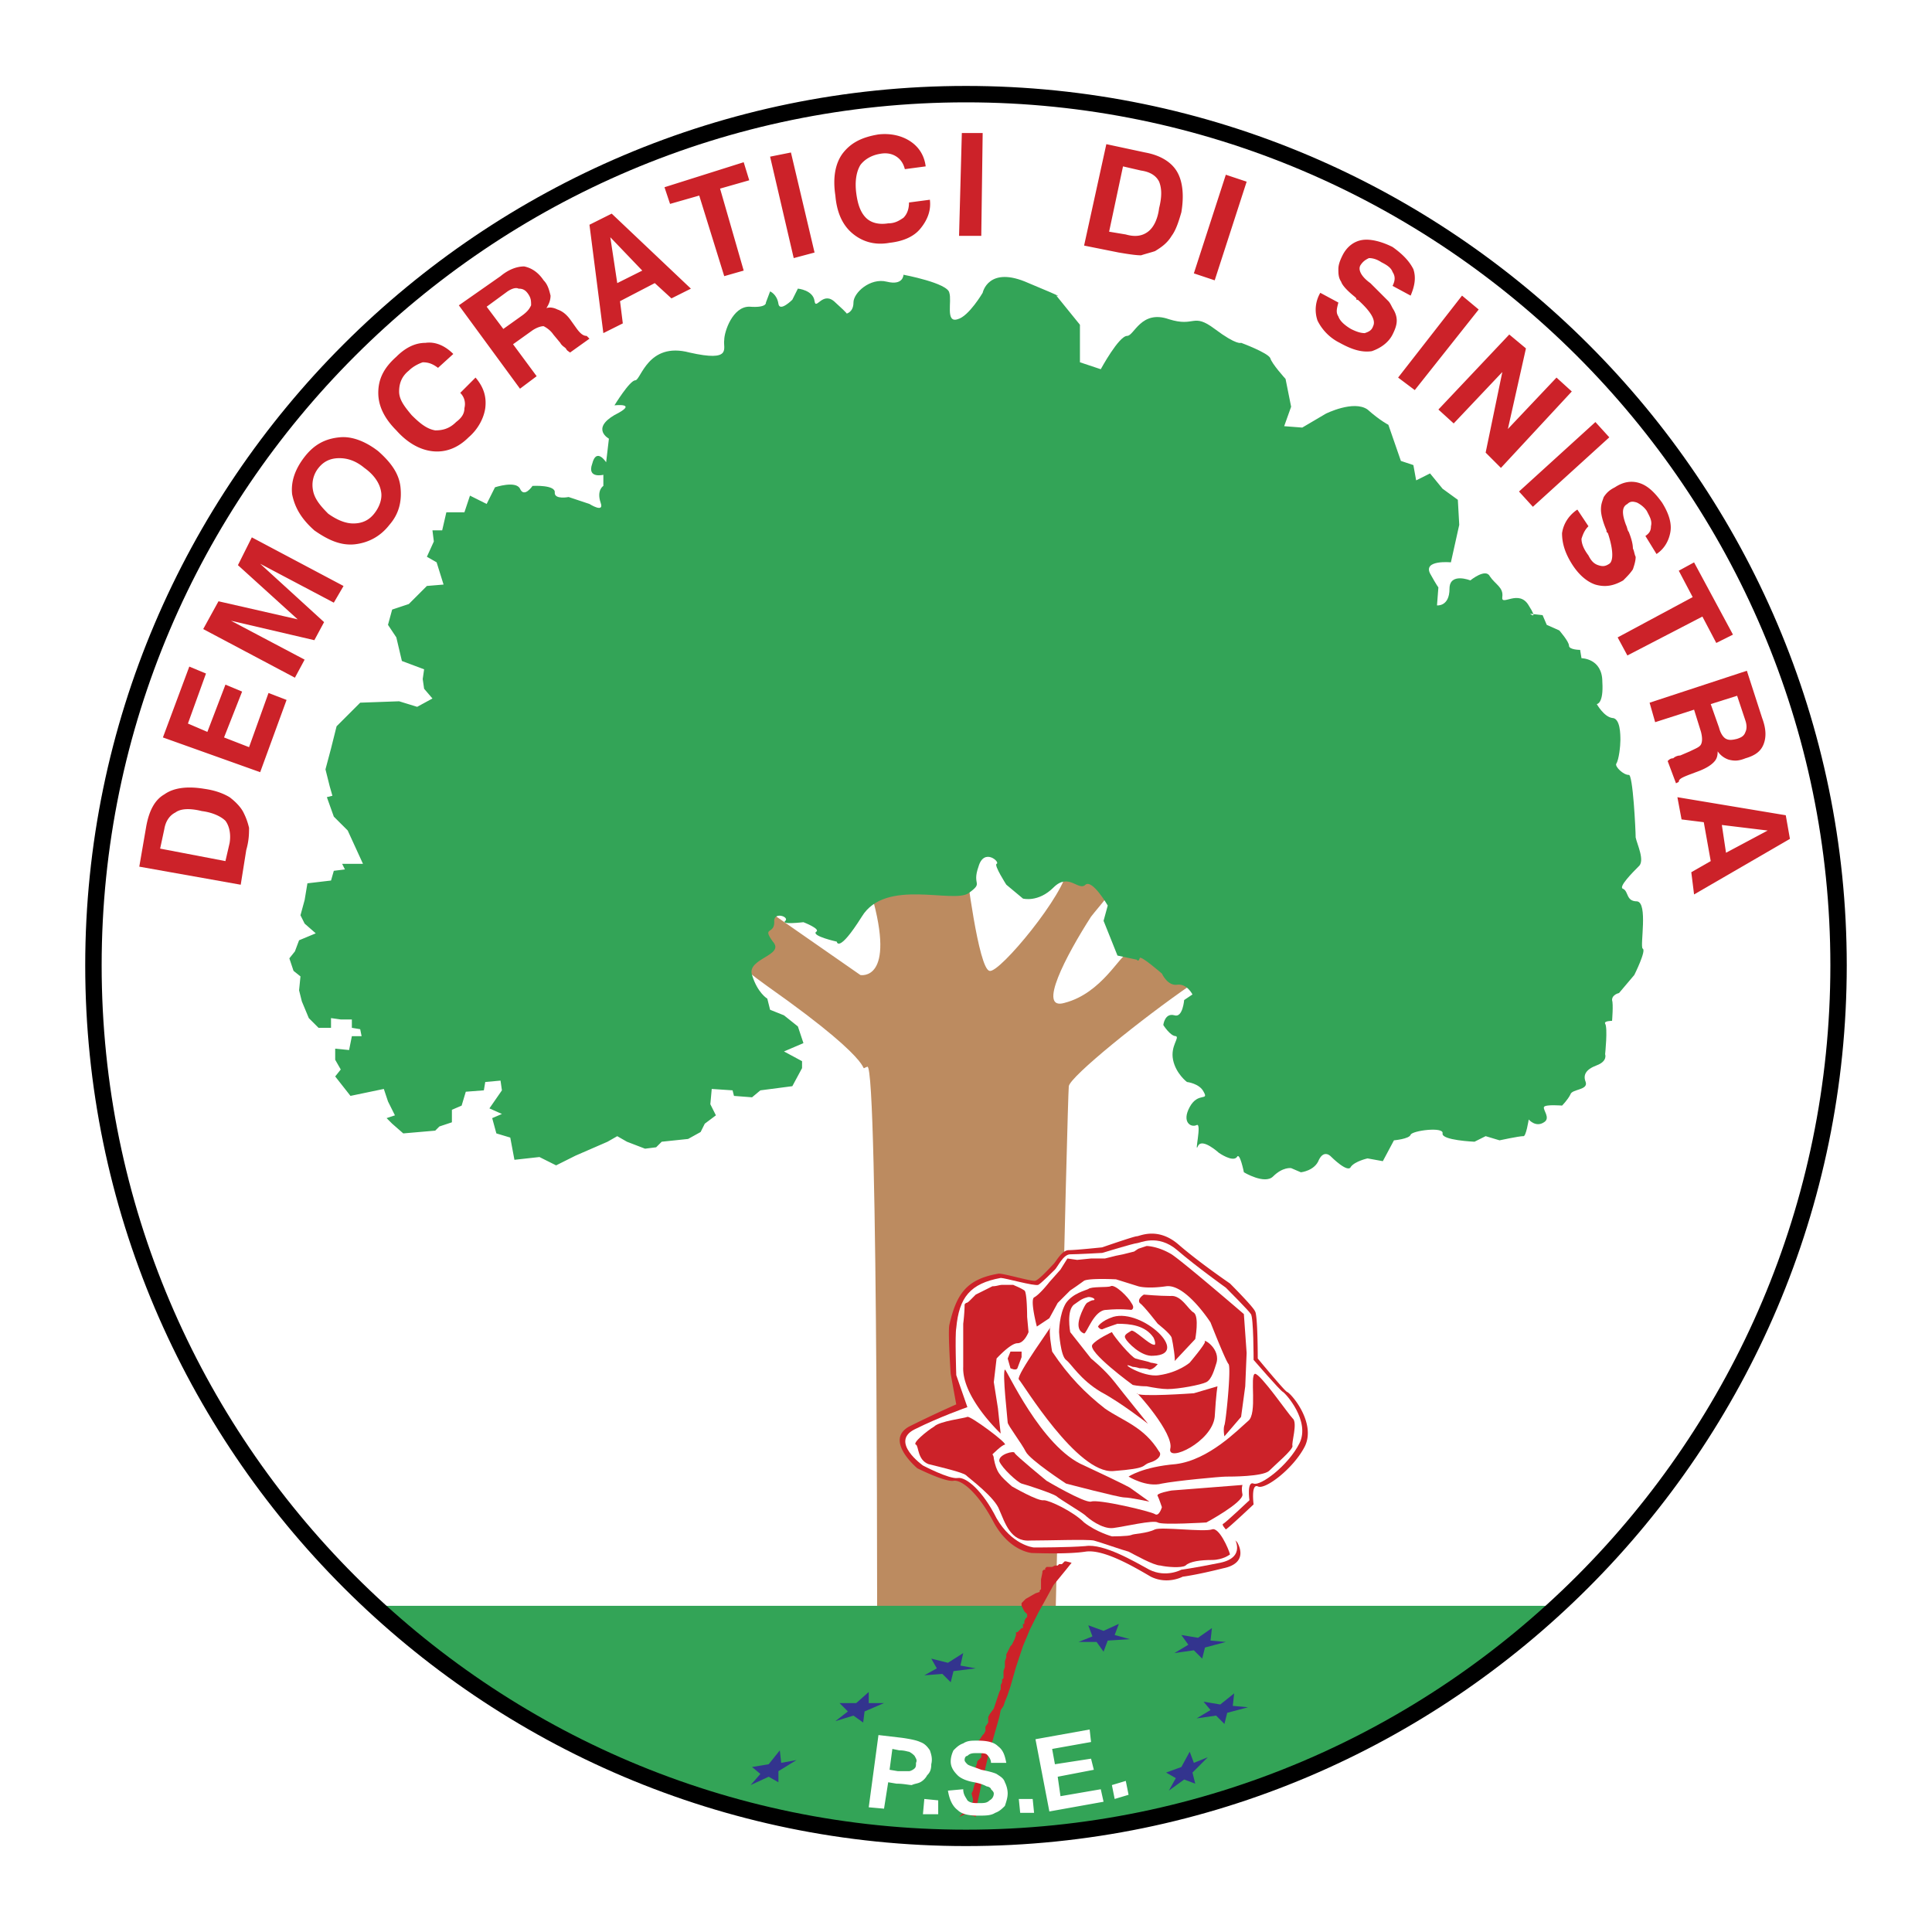 <svg xmlns="http://www.w3.org/2000/svg" width="2500" height="2500" viewBox="0 0 192.756 192.756"><path fill-rule="evenodd" clip-rule="evenodd" fill="#fff" d="M0 0h192.756v192.756H0V0z"/><path d="M87.506 168.947s.138-62.935-.971-62.519c-1.248.416 2.218.554-9.981-8.041-12.06-8.594-.277-7.762-.277-7.762l9.565 6.654s3.604.693 1.109-8.04c-2.634-8.733 9.426-2.772 9.426-2.772s1.247 10.258 2.356 10.396c.971.277 7.625-7.763 7.764-10.258 0-.277.139-.555.277-.832.139-.138.277-.277.555-.416s.416-.139.691-.277c.277 0 .555.139.832.139.277.139.555.417.832.417.416 0 1.248-.139 1.387.138s.277.971.277 1.387c.139.277-.277.277-.277.97 0 .832-1.248 2.08-2.219 3.327-2.494 3.882-5.406 9.427-2.633 8.595 3.742-.971 5.545-4.852 6.238-4.852s3.742-2.218 3.742-2.218 7.625 1.941 2.633 5.267c-4.852 3.328-12.059 9.15-12.197 10.12-.139 1.109-1.525 61.549-1.525 61.549s-13.445-1.664-17.604-.972z" fill-rule="evenodd" clip-rule="evenodd" fill="#bc8b60"/><path d="M76.555 99.636l.278 1.109 1.386.555 1.386 1.108.554 1.664-1.94.831 1.802.971v.693l-.97 1.802-3.188.416-.832.693-1.802-.139-.139-.555-2.08-.139-.139 1.524.555 1.109-1.109.832-.416.832-1.248.692-2.634.277-.555.555-1.109.139-1.802-.693-.97-.555-.97.555-3.188 1.386-1.941.971-1.663-.832-2.495.277-.416-2.218-1.387-.416-.416-1.524.97-.416-1.248-.555 1.248-1.802-.139-.971-1.524.139-.139.832-1.802.139-.416 1.386-.97.416v1.248l-1.248.416-.416.416-3.188.276-1.109-.97-.554-.555.832-.277-.693-1.387-.416-1.247-3.327.693-1.525-1.94.555-.693-.555-.971v-1.109l1.387.139.277-1.386h.97l-.139-.693-.832-.139v-.832h-1.109l-.971-.138v.97H31.78l-.971-.97-.693-1.664-.277-1.108.139-1.387-.693-.555-.417-1.247.555-.693.416-1.109 1.664-.693-1.109-.97-.416-.832.416-1.525.277-1.664 2.356-.277.277-.97 1.109-.139-.277-.555h2.079l-1.524-3.327-1.387-1.386-.693-1.941.554-.139-.277-.97-.416-1.664.554-2.079.555-2.218 2.356-2.356 3.882-.139 1.802.554 1.525-.832-.832-.97-.139-.971.139-.97-2.218-.832-.555-2.356-.832-1.248.416-1.525 1.664-.554 1.802-1.802 1.663-.139-.693-2.218-.97-.555.693-1.525-.138-1.109h.97l.416-1.802h1.802l.555-1.664 1.664.832.832-1.664s2.08-.693 2.495.139c.416.97 1.248-.277 1.248-.277s2.356-.139 2.218.693c0 .693 1.386.416 1.386.416l2.079.693s1.525.97 1.109-.139c-.416-1.248.277-1.664.277-1.664V47.37s-1.664.416-1.109-1.109c.416-1.663 1.386-.139 1.386-.139l.277-2.356s-1.802-.97.554-2.356c2.496-1.248 0-.97 0-.97s1.525-2.495 2.079-2.495c.555 0 1.248-3.881 5.407-2.772 4.297.97 3.327-.416 3.465-1.248 0-.832.832-3.327 2.495-3.327 1.802.139 1.664-.416 1.664-.416l.417-1.108s.693.277.832 1.247c.138.832 1.386-.416 1.386-.416l.554-1.109s1.525.139 1.664 1.248c.139.971.832-1.109 2.079.139 1.386 1.248 1.109 1.109 1.109 1.109s.693-.139.693-1.109 1.664-2.495 3.327-2.079c1.664.416 1.664-.693 1.664-.693s4.436.832 4.574 1.802c.277.832-.416 3.05.832 2.634 1.108-.277 2.495-2.634 2.495-2.634s.555-2.772 4.574-.97c4.021 1.664 2.773 1.248 2.773 1.248l2.357 2.911v3.743l2.078.693s1.803-3.327 2.635-3.327c.693 0 1.385-2.634 4.158-1.664 2.633.832 2.355-.693 4.574.97 2.219 1.664 2.635 1.387 2.635 1.387s2.633.97 2.91 1.524c.139.555 1.525 2.08 1.525 2.08l.555 2.772-.693 1.941 1.803.139 2.355-1.387s2.773-1.386 4.158-.416c1.248 1.109 2.08 1.525 2.08 1.525l1.248 3.604 1.246.416.277 1.525 1.387-.693 1.248 1.525 1.525 1.109.139 2.495-.277 1.248-.555 2.495s-2.773-.277-2.08 1.109c.693 1.248.832 1.386.832 1.386l-.139 1.802s1.248.139 1.248-1.664c0-1.664 2.08-.832 2.08-.832s1.523-1.247 1.939-.416c.555.832 1.387 1.109 1.248 2.08-.139.97 1.664-.832 2.633.832.971 1.525.139.832.139.832l1.248.139.416.97 1.248.554s.971 1.109.971 1.525 1.109.416 1.109.416l.137.832s2.08 0 2.08 2.356c.139 2.218-.555 2.218-.555 2.218s.693 1.247 1.525 1.386c.832 0 .832 1.664.832 2.218s-.139 1.94-.416 2.356c-.139.277.693 1.109 1.248 1.109.416-.138.691 5.545.691 6.238.139.693.971 2.356.277 2.911-.553.555-2.078 2.079-1.523 2.218.555.277.277 1.248 1.385 1.248 1.109.139.277 4.436.555 4.713.416.139-.83 2.634-.83 2.634l-1.525 1.802s-.693.139-.693.693c.139.416 0 2.079 0 2.079s-.832 0-.693.277c.277.416 0 3.05 0 3.05s.277.693-.832 1.109-1.387.971-1.109 1.663c.277.832-1.385.693-1.523 1.248-.277.554-.832 1.108-.832 1.108s-1.664-.139-1.803.139.693 1.109 0 1.525c-.832.555-1.525-.277-1.525-.277s-.275 1.802-.553 1.663c-.416 0-2.357.416-2.357.416l-1.387-.416-1.109.555s-3.326-.139-3.188-.832c.139-.692-3.049-.276-3.188.139-.139.416-1.664.555-1.664.555l-1.109 2.079-1.525-.277s-1.246.277-1.662.832c-.277.693-1.941-.971-1.941-.971s-.693-.831-1.248.277c-.416 1.109-1.801 1.248-1.801 1.248l-.971-.416s-.832-.139-1.803.832c-.832.832-2.91-.416-2.91-.416s-.416-2.079-.693-1.525c-.416.555-1.803-.416-1.803-.416s-1.664-1.524-2.08-.692c-.416.97.416-2.356-.139-2.079s-1.523-.277-.691-1.803c.83-1.524 1.939-.555 1.385-1.524-.416-.832-1.662-.971-1.662-.971s-1.109-.832-1.387-2.218c-.277-1.387.693-2.218.277-2.356-.555 0-1.248-1.109-1.248-1.109s.139-1.247 1.109-.97c.832.277.971-1.525.971-1.525l.83-.555s-.553-1.108-1.523-.971c-.971.139-1.525-1.108-1.525-1.108s-2.219-1.94-2.219-1.524c-.139.415-.277.138-.277.138l-1.939-.416-.832-2.08-.555-1.386.416-1.525s-1.525-2.634-2.219-2.08c-.691.693-1.662-1.247-3.188.277-1.525 1.525-3.051 1.109-3.051 1.109l-1.662-1.386s-1.248-1.94-.971-2.079c.416-.139-1.248-1.664-1.803.277-.693 1.94.555 1.525-.97 2.634-1.524 1.109-8.317-1.525-10.673 2.356-2.357 3.743-2.496 2.495-2.496 2.495s-2.495-.554-2.079-.97c.555-.277-1.248-.97-1.248-.97s-2.356.277-1.802-.139c.416-.416-1.248-.97-1.109.139 0 1.248-1.248.416-.139 1.94 1.248 1.387-2.634 1.664-2.08 3.327.556 1.806 1.527 2.361 1.527 2.361zM155.57 160.214c-15.941 14.556-37.428 23.15-59.192 23.15-21.764 0-42.973-8.595-59.054-23.15H155.57z" fill-rule="evenodd" clip-rule="evenodd" fill="#33a457"/><path d="M99.566 127.083c.277-.139 3.465.832 3.742.693.416-.139 1.525-1.386 1.803-1.663s.832-1.387 1.525-1.387 3.326-.277 3.326-.277 3.189-1.108 3.465-1.108c.277 0 2.08-.971 4.16.831 2.078 1.803 5.129 3.882 5.129 3.882s2.355 2.356 2.494 2.772c.277.277.277 4.713.277 4.713s2.635 3.188 2.912 3.327c.416.139 2.91 3.05 1.801 5.406-1.107 2.219-4.02 4.436-4.713 4.021-.691-.277-.416 1.802-.416 1.802s-2.494 2.356-2.771 2.495c-.277 0 1.109 1.248 1.109 1.248s1.387 2.079-1.387 2.634c-2.773.693-4.02.832-4.02.832s-1.525.831-3.189 0c-1.662-.971-4.713-2.773-6.516-2.496-1.801.277-4.99.139-5.268.139s-2.355-.277-3.881-3.049c-1.525-2.912-3.188-4.298-4.02-4.159-.832.139-3.604-1.247-3.604-1.247s-3.327-2.773-.832-4.159a113.586 113.586 0 0 1 4.713-2.218l-.555-3.05s-.277-4.021-.139-4.853c.697-3.049 1.667-4.574 4.855-5.129z" fill-rule="evenodd" clip-rule="evenodd" fill="#cc2229"/><path d="M99.844 127.499c.416 0 3.326.832 3.742.693.277-.139 1.387-1.248 1.664-1.525.277-.276.832-1.524 1.525-1.524s3.188-.139 3.188-.139 3.189-.971 3.465-.971c.277 0 2.08-.97 4.021.693 1.939 1.664 4.852 3.743 4.852 3.743s2.355 2.356 2.496 2.634c.275.277.275 4.574.275 4.574s2.635 3.05 2.912 3.188 2.771 2.911 1.664 5.129c-1.109 2.218-3.883 4.298-4.576 4.021s-.416 1.663-.416 1.663-2.494 2.356-2.633 2.356c-.277.139 1.109 1.387 1.109 1.387s1.246 1.94-1.387 2.495c-2.773.555-3.881.693-3.881.693s-1.525.831-3.189 0c-1.523-.832-4.574-2.635-6.377-2.357-1.662.139-4.852.139-5.129.139-.139 0-2.217-.277-3.742-2.91-1.387-2.773-3.05-4.159-3.881-4.021-.832.139-3.466-1.248-3.466-1.248s-3.327-2.356-.832-3.604c2.495-1.248 5.268-2.218 5.268-2.218l-1.109-3.189s-.139-4.02 0-4.713c.278-3.048 1.386-4.434 4.437-4.989z" fill-rule="evenodd" clip-rule="evenodd" fill="#fff"/><path d="M103.447 132.351s-.693-2.633-.277-2.91c.555-.277 1.525-1.525 1.525-1.525l1.109-1.248.693-1.108.971.139 1.385-.139h1.387l1.109-.277.693-.139 1.109-.277.414-.277.832-.277s1.109 0 2.496.832c1.248.832 7.209 5.961 7.209 5.961l.275 3.882-.139 3.326-.414 3.05-1.664 1.94s-.139-.692 0-1.108c.139-.277.693-5.684.416-6.1-.277-.277-1.803-4.159-1.803-4.159s-2.494-3.881-4.436-3.604-2.773 0-2.773 0l-2.217-.693s-2.635-.139-3.189.139a37.29 37.29 0 0 1-1.385.971l-1.248 1.247-.832 1.525-1.246.829zM99.844 143.025s-3.881-3.604-3.743-6.654v-4.298c.139-1.108.139-1.94.139-1.94l.139-.139c.139 0 .277-.139.416-.276l.554-.555.832-.416.832-.416c.416 0 .693-.139.971-.139h1.109c.277.139.693.277 1.107.555.277.139.277 2.634.277 2.634l.139 1.524s-.416 1.109-1.107 1.109c-.693 0-2.08 1.524-2.08 1.524l-.277 2.356.416 2.635c-.002.001.276 2.635.276 2.496z" fill-rule="evenodd" clip-rule="evenodd" fill="#cc2229"/><path d="M117.172 135.816l2.078-2.218s.416-2.218-.139-2.634c-.553-.277-1.246-1.802-2.355-1.663-1.109 0-2.635-.139-2.635-.139s-.693.416-.416.831c.416.277 1.803 2.079 1.803 2.079s1.248.971 1.387 1.387c.138.556.416 2.357.277 2.357zM108.16 133.044c.277 0 .971-2.356 2.219-2.356 1.387-.139 2.496 0 2.496 0s.416-.139 0-.693c-.277-.554-1.664-1.94-2.08-1.663-.277.139-1.941 0-2.219.277-.277.139-1.523.416-2.217 1.386-.693 1.109-.693 2.911-.693 2.911s.139 2.356.693 2.772 1.387 1.94 3.465 3.188c2.08 1.109 4.713 3.188 4.713 3.188s-2.355-2.911-3.326-4.159c-.971-1.247-2.357-2.356-2.357-2.356l-2.078-2.634s-.416-2.218.416-2.772c.416-.277.693-.554 1.246-.692.277-.139.971.139.693.277-.277 0-.416.138-.693.276-.139.139-.277.416-.277.416-.276.555-1.108 2.218-.001 2.634z" fill-rule="evenodd" clip-rule="evenodd" fill="#cc2229"/><path d="M121.33 136.094c-.139.416-.416 1.524-.971 1.802s-2.771.693-3.881.693c-.555 0-1.387-.139-2.08-.277-.832 0-1.385-.139-1.385-.139s-4.576-3.326-4.021-4.02c.416-.555 1.941-1.248 1.941-1.248.277.555 1.941 2.495 2.357 2.634.414.139 1.246.277 1.523.416.139 0 .693.139.693.139s-.416.555-.832.555c-.277-.139-.693-.139-.971-.139-.414-.139-.691-.139-.691-.139-1.664-.693.969 1.108 2.633.831 1.941-.276 3.051-1.247 3.051-1.247s1.523-1.802 1.523-2.079c-.276-.416 1.666.693 1.111 2.218zM111.072 146.768c3.604-.276 2.771-.555 3.604-.831.971-.277 1.248-.832.971-1.109-1.525-2.495-3.604-3.05-5.406-4.297-1.941-1.525-3.604-3.189-5.268-5.684 0 0-.416-2.219-.139-2.496s-3.465 4.852-3.188 5.268c.415.415 5.823 9.426 9.426 9.149zM113.428 139.005c-.137-.277 3.744 4.021 3.328 5.545-.277 1.387 4.158-.693 4.436-3.188.139-2.356.277-3.05.277-3.05l-2.357.693c-.001 0-5.684.416-5.684 0z" fill-rule="evenodd" clip-rule="evenodd" fill="#cc2229"/><path d="M125.211 137.064c-.555.138.277 4.02-.693 4.713-.969.832-3.881 3.882-7.207 4.297-3.328.277-4.713 1.248-4.713 1.248s1.801 1.109 3.326.693c1.387-.277 5.822-.693 6.377-.693s3.604 0 4.297-.555c.693-.693 2.357-2.079 2.357-2.495-.139-.277.555-2.356 0-2.772-.416-.416-3.189-4.436-3.744-4.436zM100.26 136.648c.139-.139 3.604 7.763 7.9 9.564 4.16 1.941 4.576 2.219 4.576 2.219l1.939 1.386s-1.939-.416-2.494-.416-5.822-1.386-5.822-1.386-3.605-2.356-4.021-3.188c-.414-.832-1.801-2.634-1.801-2.911s-.555-4.99-.277-5.268z" fill-rule="evenodd" clip-rule="evenodd" fill="#cc2229"/><path d="M120.359 151.897s3.605-1.941 3.605-2.773c-.139-.692 0-.97 0-.97l-7.07.554s-1.664.277-1.387.555c.139.277.416 1.109.416 1.109s-.277.971-.693.693-5.684-1.525-6.377-1.248c-.693.139-4.436-2.079-4.436-2.079s-3.049-2.495-3.188-2.772c0-.277-1.664.139-1.525.832.277.693 1.803 2.079 2.219 2.218.553.139 3.049.97 3.465 1.247.277.277 2.633 1.664 2.91 1.941s1.664 1.386 2.773 1.247 4.02-.831 4.436-.554c.417.277 4.852 0 4.852 0z" fill-rule="evenodd" clip-rule="evenodd" fill="#cc2229"/><path d="M100.26 144.134c.277-.139-3.466-2.911-3.743-2.772-.277.139-2.772.416-3.327.971-.693.416-2.218 1.663-1.802 1.802.277.139.138 1.525 1.248 1.94 1.109.277 3.465.832 3.743 1.109.277.277 2.911 2.218 3.327 3.466.555 1.248 1.109 3.188 3.049 3.05 1.941 0 5.684-.139 6.377 0 .555.139 2.912.97 3.467 1.108.555.277 2.494 1.387 3.188 1.387.555.139 2.08.277 2.496 0 .416-.416 1.523-.555 2.633-.555s1.803-.555 1.803-.555c-.139-.555-1.109-2.772-1.803-2.495-.832.277-4.99-.277-5.684 0-.832.416-2.078.416-2.355.555s-1.941.139-1.941.139-1.525-.416-2.773-1.386c-1.107-1.109-3.465-2.219-4.02-2.219-.555.139-3.188-1.386-3.188-1.386-1.248-1.109-1.525-1.387-1.803-2.772 0-.277-.139-.416-.139-.416s.969-.971 1.247-.971zM101.508 136.51l.416-1.109v-.554h-1.109l-.277.692.277.971c-.001 0 .554.277.693 0zM112.32 133.599c.139.277 1.523 1.802 2.771 1.663 3.742-.138-1.109-4.713-4.02-3.881-1.248.416-1.525.97-1.525.97s.139.277.416.277c.277-.139 1.525-.555 1.525-.555 1.248 0 2.771.139 3.604 1.387.139.277.277.832 0 .693-.416 0-1.939-1.525-2.217-1.387-.415.278-.831.417-.554.833zM106.359 155.778h-.138l-.278.278h-.277l-.139.138h-.277l-.277.139h-.555l-.139.139v.138h-.138l-.139.139v.139l-.139.692V158.551l-.138.138v.139l-.416.139-.971.554-.139.139-.138.139-.137.139v.276l.137.277.138.278.278.277v.277l-.139.139-.139.277v.278h-.138V162.433h-.137l-.139.138-.139.139-.138.138h-.139v.277l-.139.416-.138.277-.139.278-.139.138-.138.278-.139.277-.139.277v.278l-.138.415v.554l-.139.416v.694l-.139.139v.277l-.138.277v.416l-.139.277-.139.416-.138.416-.139.416-.139.416-.416.553-.138.278v.554l-.278.416V172.69l-.138.278-.139.138-.277.416-.139.139.139.139h.138l.139.138V174.77l-.139.277v.277l-.138.139-.278.277v.139l-.138.415-.139.139-.139.138v.139l-.277.277.416.278.139.138V177.819l-.139.278-.139.554-.138.278.138.554v.277l-.138.138v.139l-.139.139h-.138l-.277.416-.416.416-.277.277.277-.139.277-.138h.554l.139.138h.138l.278.139.138-1.248.416-1.94.694-2.911.832-2.912.277-.97.139-.693.277-.416.139-.416.277-.693.277-.831.555-1.942.692-2.079.693-1.663.832-1.664.693-1.247.832-1.525 1.248-1.525.555-.693-.555-.139z" fill-rule="evenodd" clip-rule="evenodd" fill="#cc2229"/><path fill-rule="evenodd" clip-rule="evenodd" fill="#33348e" d="M96.101 164.928l-1.525.969-1.663-.416.554.971-1.248.694 1.802-.139.832.832.277-1.11 2.218-.277-1.524-.277.277-1.247zM86.674 168.809l-1.248 1.109h-1.663l.832.832-1.248.97 1.802-.555.971.693.138-1.108 1.941-.832h-1.525v-1.109zM77.802 174.631l-1.109 1.387-1.663.276.832.693-.971 1.11 1.802-.832.971.554v-1.109l1.802-1.108-1.525.277-.139-1.248zM118.697 174.77l-.832 1.524-1.525.555.971.554-.694 1.248 1.526-1.109 1.107.416-.277-1.109 1.525-1.525-1.387.555-.414-1.109zM123.133 168.947l-1.387 1.11-1.664-.278.693.832-1.386.831 1.941-.277.832.832.277-1.109 2.079-.554-1.524-.139.139-1.248zM120.914 162.433l-1.387.969-1.662-.277.694.971-1.387.832 1.939-.278.832.831.278-1.108 2.08-.555-1.526-.138.139-1.247zM111.627 162.017l-1.525.693-1.526-.555.416 1.109-1.385.554h1.801l.694.971.416-1.109 2.218-.139-1.525-.416.416-1.108z"/><path d="M86.674 180.314l.97-7.208 2.357.277c.97.139 1.524.277 1.802.416.416.139.693.415.971.831.139.416.277.832.139 1.387 0 .554-.139.831-.416 1.108-.139.277-.416.555-.693.693s-.554.139-.832.277c-.277 0-.832-.139-1.525-.139l-.832-.139-.416 2.634-1.525-.137zm2.357-5.822l-.277 2.079.832.139h1.109c.139 0 .416-.139.555-.277s.139-.277.139-.554c.138-.277 0-.416-.139-.693a1.912 1.912 0 0 0-.555-.416c-.138 0-.416-.139-.97-.139l-.694-.139zM92.081 181.008l.138-1.525 1.386.138v1.387h-1.524zM94.576 178.651l1.525-.139c0 .555.277.832.416 1.108.277.277.692.277 1.108.277.555 0 .832 0 1.109-.277a.76.76 0 0 0 .416-.692c0-.139-.139-.277-.277-.416 0-.139-.277-.277-.416-.277-.277-.139-.555-.277-1.248-.416-.831-.139-1.385-.416-1.663-.693-.416-.416-.693-.832-.693-1.386 0-.416.139-.832.277-1.109.277-.277.555-.554.97-.692.416-.277.832-.277 1.386-.277.971 0 1.664.139 2.08.554.555.416.693.971.832 1.664h-1.525c0-.277-.139-.555-.416-.832-.139-.139-.555-.139-.971-.139s-.693 0-.97.277c-.139 0-.277.139-.277.416 0 .139.139.277.277.416.138.138.692.276 1.386.554.693.139 1.248.277 1.525.416.416.277.693.416.832.832.139.277.277.693.277 1.109s-.139.831-.277 1.247c-.277.277-.555.555-.971.693-.416.277-.971.277-1.664.277-.97 0-1.663-.139-2.079-.555-.553-.415-.831-1.108-.969-1.94zM101.785 180.869l-.139-1.386h1.385l.139 1.386h-1.385zM104.695 180.73l-1.386-7.208 5.406-.97.139 1.248-3.881.692.277 1.526 3.604-.555.277 1.108-3.604.694.278 1.941 4.019-.693.278 1.247-5.407.97zM111.211 179.483l-.277-1.386 1.386-.416.278 1.386-1.387.416z" fill-rule="evenodd" clip-rule="evenodd" fill="#fff"/><path d="M22.492 85.912l.416-1.802c.139-.832 0-1.664-.416-2.218-.416-.416-1.248-.832-2.356-.97-1.109-.277-2.08-.277-2.634.139-.555.277-.971.832-1.109 1.663l-.416 1.941 6.515 1.247zm1.525 2.357l-10.12-1.802.693-4.02c.277-1.525.832-2.634 1.802-3.188.97-.693 2.356-.832 4.02-.554.97.138 1.802.416 2.495.832.554.416 1.109.97 1.386 1.525.277.555.417.97.555 1.525 0 .554 0 1.248-.278 2.218l-.553 3.464zM25.958 77.041l-9.704-3.466 2.633-7.07 1.664.693-1.802 4.99 1.941.833 1.802-4.714 1.663.693-1.802 4.575 2.496.97 1.94-5.406 1.802.693-2.633 7.209zM29.423 67.614l-9.149-4.852 1.525-2.772 7.901 1.802-5.961-5.406 1.386-2.773 9.15 4.852-.971 1.663-7.346-3.881 6.376 5.822-.97 1.802-8.318-1.94 7.347 3.881-.97 1.802zM32.75 51.256c.971.693 1.803.97 2.496.97.832 0 1.525-.277 2.079-.97.555-.693.832-1.525.693-2.218-.138-.832-.693-1.664-1.664-2.356-.832-.693-1.663-.971-2.495-.971s-1.525.277-2.079.971a2.71 2.71 0 0 0-.555 2.218c.139.831.693 1.525 1.525 2.356zm-1.386 1.664c-1.248-1.109-1.94-2.218-2.218-3.604-.139-1.247.277-2.495 1.247-3.743.971-1.248 2.08-1.802 3.466-1.94 1.248-.139 2.634.416 3.882 1.386 1.247 1.108 2.079 2.218 2.218 3.604s-.139 2.634-1.109 3.743c-.97 1.248-2.218 1.802-3.465 1.941-1.387.138-2.635-.417-4.021-1.387zM47.444 37.671c.832.971 1.109 1.941.971 3.05-.139.971-.693 2.08-1.664 2.912-1.109 1.109-2.357 1.525-3.604 1.386-1.248-.139-2.496-.832-3.604-2.08-1.248-1.248-1.802-2.495-1.802-3.743 0-1.386.554-2.495 1.802-3.604.97-.97 1.94-1.386 2.911-1.386.97-.139 1.94.277 2.772 1.109l-1.525 1.386c-.554-.416-.97-.555-1.525-.555-.416.139-.971.416-1.386.832-.693.555-.97 1.248-.97 2.08s.554 1.525 1.247 2.356c.832.832 1.525 1.387 2.357 1.525.693 0 1.386-.138 2.08-.832.554-.416.832-.832.832-1.387.139-.554 0-1.108-.416-1.524l1.524-1.525zM50.216 32.819l1.941-1.386c.554-.416.693-.693.832-.971 0-.416 0-.693-.277-1.109-.277-.416-.554-.555-.97-.555-.277-.139-.693 0-1.109.278L48.554 30.6l1.662 2.219zm1.664 5.961l-6.1-8.317 4.159-2.911c.832-.693 1.664-.97 2.357-.97.693.139 1.386.554 1.94 1.386.416.416.555.97.693 1.525 0 .416-.138.832-.416 1.248.416-.139.832 0 1.109.139.416.139.832.416 1.248.97l.693.97c.416.555.693.693.97.693l.277.277-1.94 1.386c-.139-.139-.277-.139-.416-.416-.139-.139-.416-.277-.555-.554l-.693-.832c-.278-.416-.693-.693-.971-.832-.277 0-.693.139-1.109.416l-1.94 1.387 2.356 3.188-1.662 1.247zM60.891 23.67l.693 4.575 2.495-1.248-3.188-3.327zm-2.08-1.247l2.218-1.109 7.902 7.485-1.941.971-1.663-1.525-3.466 1.802.277 2.218-1.941.97-1.386-10.812zM72.257 27.552l-2.495-8.04-2.911.832-.555-1.664 7.902-2.495.554 1.802-2.911.831 2.357 8.179-1.941.555zM79.189 25.75l-2.356-10.12 2.079-.416 2.356 9.981-2.079.555zM92.774 19.928c.139 1.109-.277 2.079-.971 2.911-.693.832-1.802 1.247-3.05 1.386-1.524.277-2.772-.139-3.743-.97-.97-.832-1.525-2.079-1.664-3.743-.277-1.802 0-3.188.693-4.159.832-1.109 1.941-1.664 3.604-1.941 1.248-.139 2.357.139 3.188.693.832.554 1.386 1.386 1.525 2.495l-2.079.277c-.139-.555-.416-.971-.832-1.248s-.971-.416-1.664-.277c-.832.138-1.525.554-1.94 1.109-.417.693-.555 1.664-.417 2.772.139 1.109.417 1.941.971 2.495.555.555 1.386.693 2.218.555.693 0 1.109-.277 1.525-.555.416-.416.554-.97.554-1.525l2.082-.275zM95.685 23.532l.277-10.259h2.079l-.139 10.259h-2.217zM110.656 23.116l1.664.277c.971.277 1.662.139 2.217-.277.555-.416.971-1.248 1.109-2.356.277-1.109.277-1.941 0-2.634-.277-.554-.832-.97-1.803-1.109l-1.801-.416-1.386 6.515zm-2.496 1.386l2.219-10.119 3.881.832c1.525.277 2.635.97 3.189 1.941.555.97.693 2.356.416 4.02-.277.97-.555 1.802-.971 2.356-.416.693-.971 1.109-1.664 1.525-.416.139-.971.277-1.387.416-.553 0-1.385-.139-2.217-.277l-3.466-.694zM119.111 27.274l3.19-9.841 2.078.692-3.188 9.843-2.08-.694zM131.727 29.215l1.803.97c-.139.555-.277.971 0 1.386.139.416.555.832 1.248 1.248.555.277.969.416 1.385.416.416-.139.693-.277.832-.693.277-.554-.139-1.386-1.523-2.633h-.139c0-.139 0-.139-.139-.277-.693-.554-1.248-1.109-1.387-1.525-.277-.416-.277-.832-.277-1.248 0-.416.139-.832.416-1.386.416-.832 1.109-1.387 1.939-1.525.832-.138 1.941.139 3.051.693.971.693 1.664 1.387 2.078 2.218.277.832.139 1.663-.275 2.634l-1.803-.971c.277-.554.277-.97 0-1.386-.139-.416-.555-.693-1.109-.97-.416-.277-.832-.416-1.248-.416-.277.139-.555.277-.832.693-.275.416 0 1.109.971 1.802l.555.554 1.248 1.248c.139.139.277.416.416.693.277.416.416.832.416 1.248 0 .416-.139.832-.416 1.386-.416.832-1.248 1.386-2.08 1.664-.971.139-1.939-.139-3.188-.832a4.895 4.895 0 0 1-2.219-2.218 3.319 3.319 0 0 1 .277-2.773zM139.49 37.671l6.377-8.178 1.662 1.386-6.377 8.04-1.662-1.248zM143.51 40.859l7.07-7.485 1.664 1.386-1.803 8.041 4.852-5.13 1.525 1.387-7.07 7.624-1.525-1.525 1.664-8.04-4.852 5.129-1.525-1.387zM151.551 49.039l7.623-6.932 1.387 1.525-7.625 6.931-1.385-1.524zM157.373 50.841l1.107 1.663c-.416.416-.555.832-.693 1.248 0 .555.277 1.109.693 1.664.277.555.555.832.971.971s.693.139 1.109-.139.416-1.387-.139-3.05l-.139-.139v-.139c-.416-.97-.555-1.664-.555-2.079 0-.555.139-.832.277-1.248.277-.416.555-.693 1.109-.97.832-.554 1.664-.693 2.494-.416.832.277 1.525.97 2.219 1.94.693 1.109.971 2.079.832 2.911-.139.832-.555 1.663-1.387 2.218l-1.109-1.802c.416-.277.555-.555.555-.971.139-.554-.139-.97-.416-1.524-.277-.416-.693-.693-.971-.832-.414-.139-.691-.139-.969.139-.555.277-.555.97-.139 2.079.139.277.139.555.277.693.277.693.416 1.248.416 1.663.139.277.139.555.275.832 0 .416-.137.832-.275 1.248-.277.416-.555.693-.971 1.109-.971.555-1.803.693-2.773.416-.832-.277-1.662-.97-2.355-2.079-.693-1.109-.971-2.08-.971-3.05.141-.97.696-1.802 1.528-2.356zM161.393 63.594l7.486-4.02-1.387-2.634 1.526-.832 3.88 7.208-1.664.832-1.386-2.633-7.485 3.881-.97-1.802zM170.68 70.248l.832 2.356c.139.555.416.97.693 1.109s.555.139 1.109 0c.416-.139.693-.277.832-.693.139-.277.139-.693 0-1.109l-.832-2.495-2.634.832zm-6.1-.139l9.705-3.188 1.523 4.713c.416 1.109.416 1.941.139 2.634-.277.693-.832 1.109-1.801 1.387-.693.277-1.109.277-1.664.138a2.15 2.15 0 0 1-1.109-.832c0 .555-.139.832-.416 1.109s-.693.554-1.387.832l-1.107.416c-.693.277-.971.416-.971.693l-.277.139-.832-2.218c.139-.139.277-.277.555-.277.139-.139.416-.277.693-.277l.971-.416c.553-.277.969-.416 1.107-.693.139-.277.139-.693 0-1.247l-.691-2.218-3.883 1.248-.555-1.943zM176.363 82.862l-4.574-.554.416 2.772 4.158-2.218zm1.803-1.524l.416 2.356-9.564 5.545-.277-2.218 1.939-1.109-.693-3.881-2.217-.277-.416-2.218 10.812 1.802z" fill-rule="evenodd" clip-rule="evenodd" fill="#cc2229"/><path d="M96.378 8.574h.003c24.205.001 46.171 9.867 62.087 25.765s25.781 37.831 25.783 61.962v.012c-.002 24.206-9.865 46.175-25.783 62.091-15.914 15.913-37.879 25.777-62.083 25.779h-.011c-24.206-.001-46.175-9.866-62.091-25.782-15.914-15.914-25.777-37.88-25.78-62.083v-.013c.002-24.135 9.87-46.069 25.787-61.969C50.205 18.44 72.169 8.576 96.37 8.574h.008zm.003 1.637h-.011c-23.754.001-45.312 9.683-60.929 25.282-15.618 15.6-25.298 37.125-25.299 60.812v.013c.002 23.751 9.683 45.308 25.3 60.926 15.619 15.62 37.179 25.302 60.934 25.303h.011c23.752-.002 45.307-9.683 60.926-25.3 15.619-15.619 25.301-37.179 25.303-60.934v-.012c-.002-23.685-9.682-45.206-25.297-60.805-15.62-15.603-37.18-25.285-60.938-25.285z"/></svg>